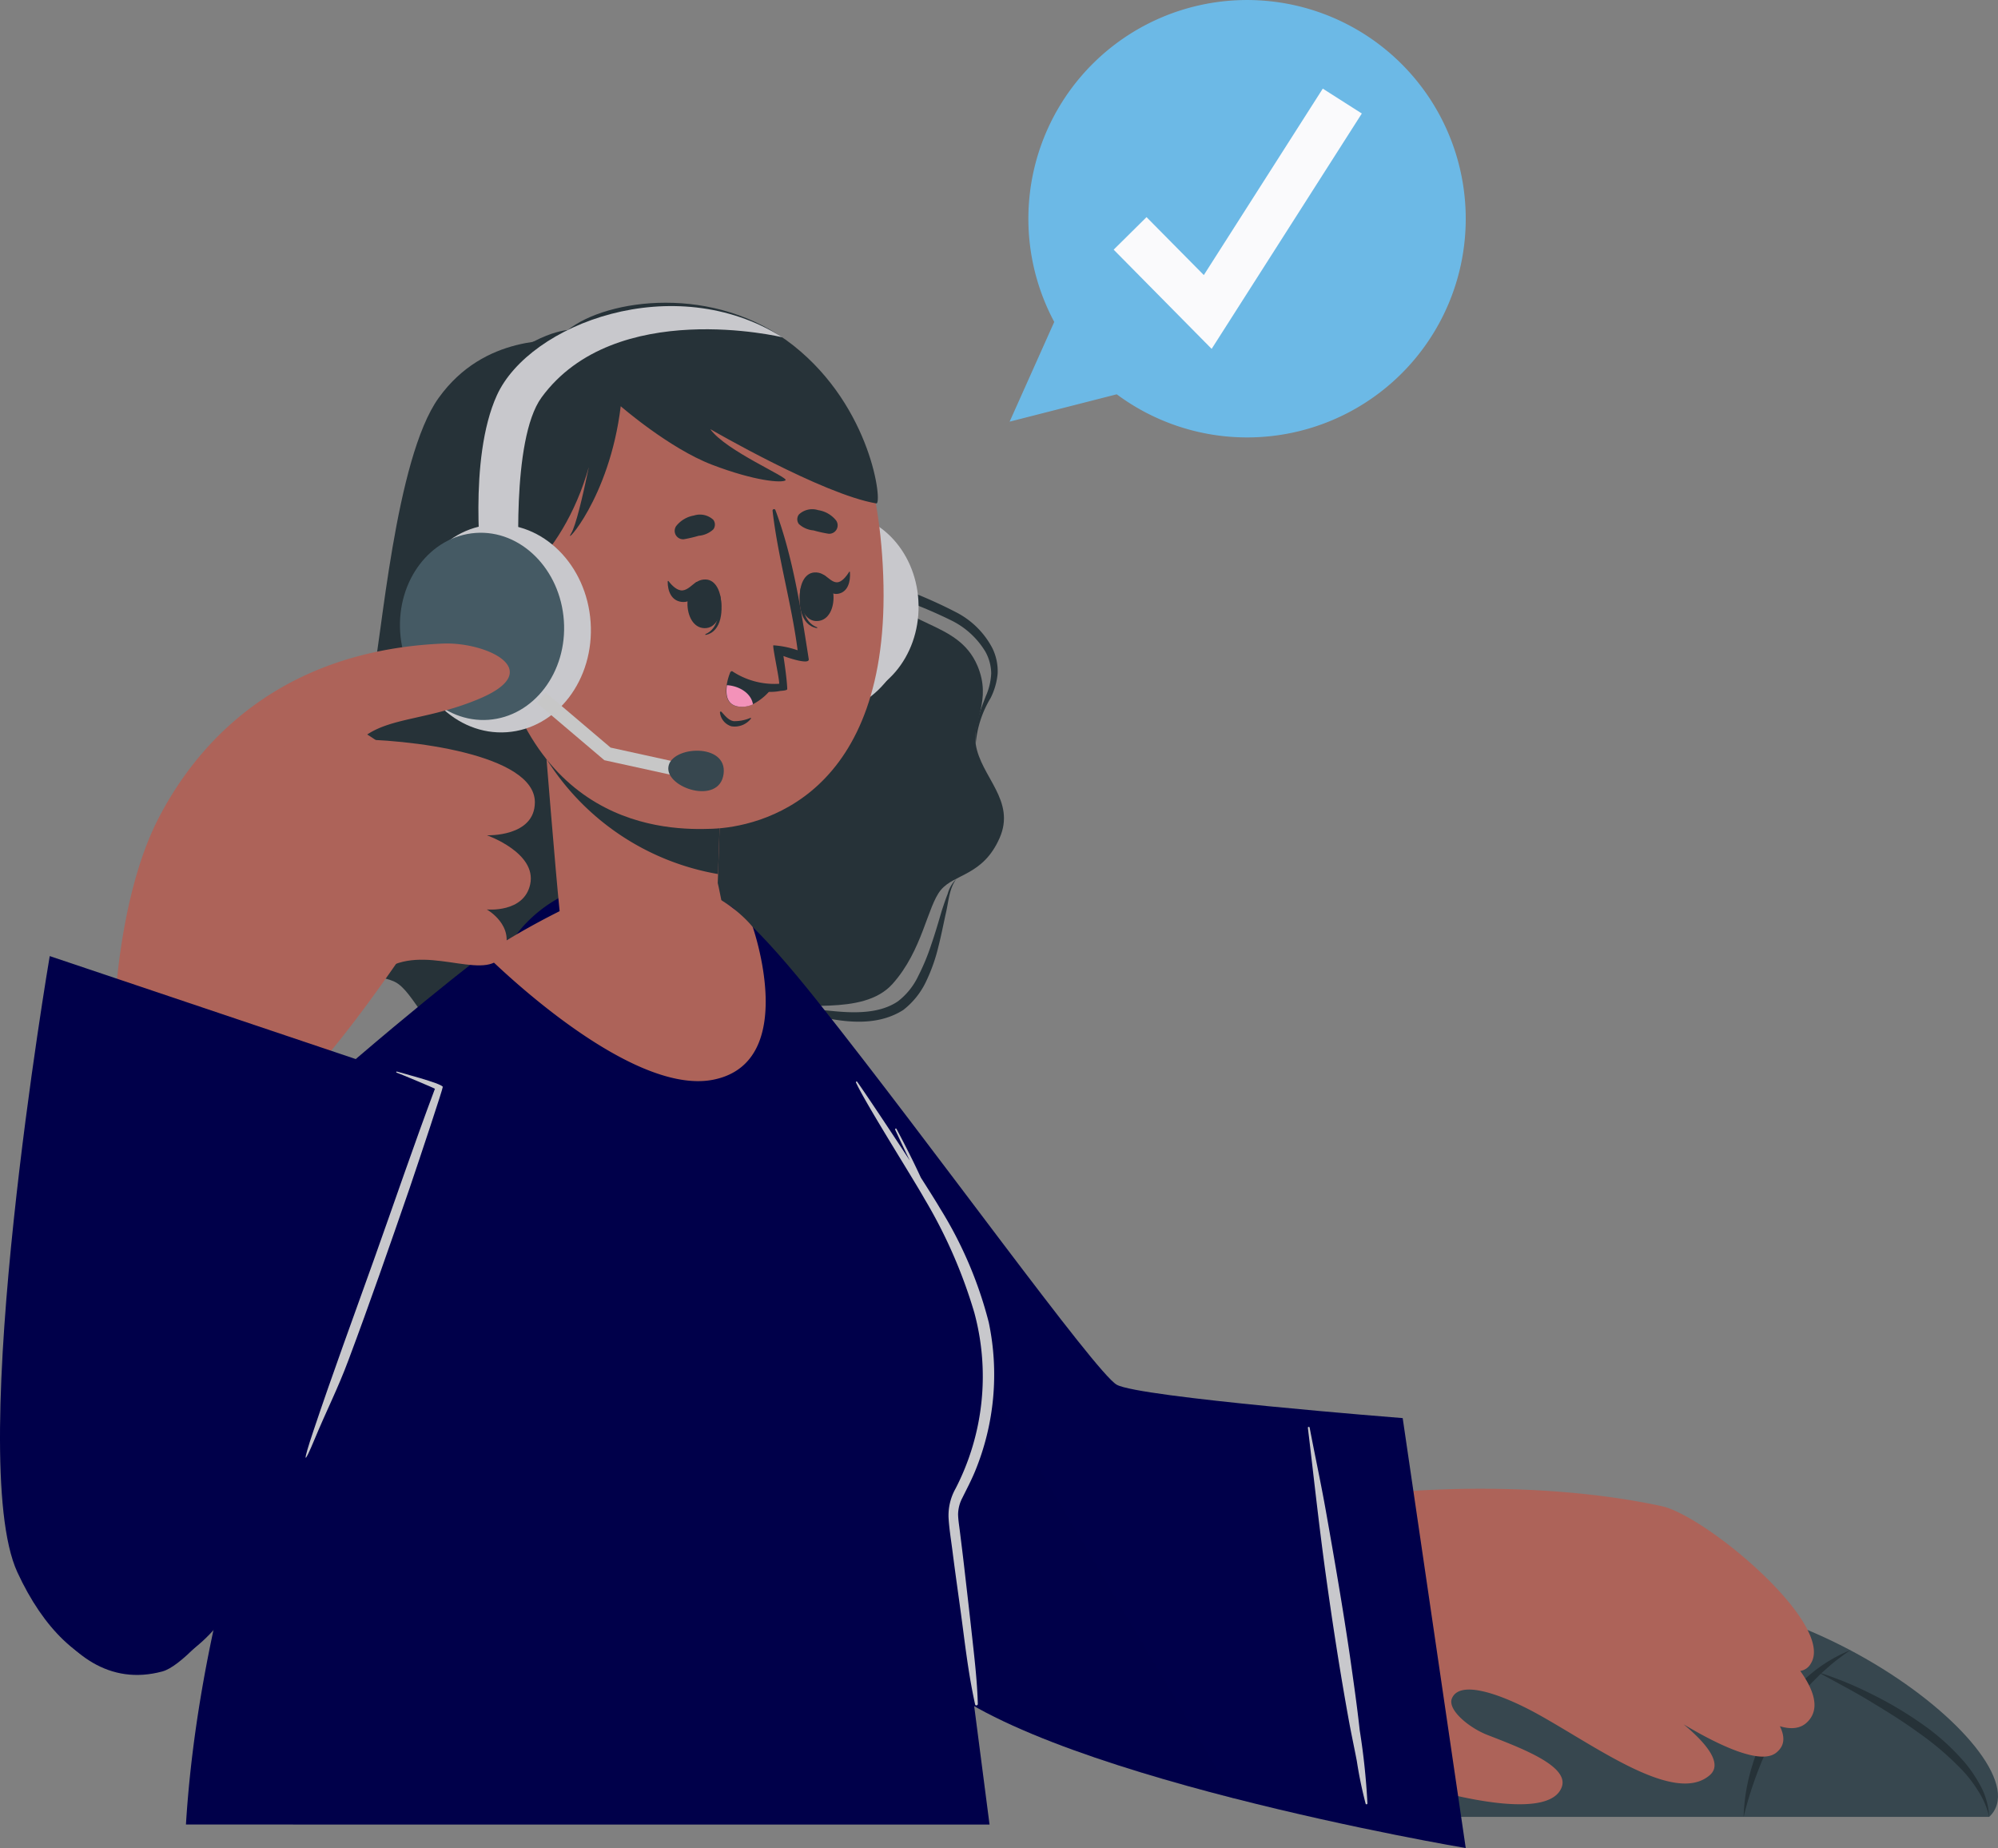 <svg xmlns="http://www.w3.org/2000/svg" width="251.075" height="232.2" viewBox="0 0 251.075 232.2">
  <rect x="0" y="0" width="251.075" height="232.2" fill="#808080" stroke="none"/>
  <g id="Groupe_396" data-name="Groupe 396" transform="translate(-659.045 -2628.22)">
    <g id="Groupe_395" data-name="Groupe 395" transform="translate(12729.238 7461.963)">
      <path id="Tracé_7564" data-name="Tracé 7564" d="M245.535,440.58H166.858c-6.719,0,3-19.118,27.5-26.461S253.259,433.4,245.535,440.58Z" transform="translate(-12065.76 -5046.04)" fill="#37474f"/>
      <path id="Tracé_7565" data-name="Tracé 7565" d="M208,439.674a23.876,23.876,0,0,1,1.074-6.419,27.245,27.245,0,0,1,2.655-5.992,21.52,21.52,0,0,1,4.168-5.08,18.807,18.807,0,0,1,5.542-3.463,28.481,28.481,0,0,0-2.586,1.939l-1.154,1.027-1.154,1.155a28.271,28.271,0,0,0-3.821,5.022,37.637,37.637,0,0,0-2.782,5.692,47.335,47.335,0,0,0-1.94,6.119Z" transform="translate(-12059.084 -5045.133)" fill="#263238"/>
      <path id="Tracé_7566" data-name="Tracé 7566" d="M216.06,421.11a45.506,45.506,0,0,1,6.788,2.771,47.249,47.249,0,0,1,6.327,3.752,28.411,28.411,0,0,1,5.484,4.976,17.42,17.42,0,0,1,2.032,3.117,9.236,9.236,0,0,1,.924,3.579,10.3,10.3,0,0,0-1.42-3.313,16.163,16.163,0,0,0-2.205-2.805,37.478,37.478,0,0,0-5.484-4.618c-1.951-1.42-4.006-2.667-6.084-3.925-1.039-.623-2.09-1.212-3.152-1.789S217.145,421.687,216.06,421.11Z" transform="translate(-12057.839 -5044.765)" fill="#263238"/>
    </g>
    <g id="Groupe_394" data-name="Groupe 394" transform="translate(-28.454 49.079)">
      <path id="Tracé_647" data-name="Tracé 647" d="M144.886,212.553c-2.021.276-10.824-.659-16.618,7.4-5.483,7.619-7.21,30.664-8.349,35.693s-7.717,5.839-9.213,11.678c-1.282,5.029,2.385,6.827,2.795,10.5.312,2.848-2.51,7.121.125,11.34,2.4,3.819,6.56,2.964,9.079,4.139s4.148,6.978,8.812,8.509,8.732-2.759,11.2-2.759,5.465,7.548,13.512,6.809,10.307-7.575,13.619-8.954,11.678.89,15.452-3.32,4.37-9.747,6.07-11.8,5.287-1.78,7.379-6.516-2.359-7.7-2.991-11.794c-.463-2.848,2.047-5.5.223-9.844-2.51-5.973-9.791-4.62-12.693-10.752-2.234-4.807-6.978-25.759-19.716-30.815C154.775,208.583,144.886,212.553,144.886,212.553Z" transform="translate(614.356 2409.179)" fill="#263238"/>
      <path id="Tracé_648" data-name="Tracé 648" d="M119.912,259.84a7.281,7.281,0,0,1-2.092,2.724l-2.67,2.288a21.7,21.7,0,0,0-4.593,4.94,6.943,6.943,0,0,0-.712,6.124,10.5,10.5,0,0,0,1.745,2.759,12.406,12.406,0,0,1,2.012,3.035,5.946,5.946,0,0,1-.285,3.792c-.365,1.122-.774,2.181-1.077,3.267a8.2,8.2,0,0,0,.276,6.3,4.709,4.709,0,0,0,2.216,2.145,8.652,8.652,0,0,0,3.222.668c1.13.071,2.288,0,3.445,0a5.857,5.857,0,0,1,3.365.73,6.231,6.231,0,0,0-3.382-.356c-1.139.1-2.288.24-3.462.267a9.069,9.069,0,0,1-3.56-.543,5.688,5.688,0,0,1-2.768-2.394c-1.38-2.154-1.157-4.887-.543-7.121.3-1.148.7-2.243,1.024-3.32a4.833,4.833,0,0,0,.258-2.973c-.712-1.834-2.8-3.454-3.614-5.839a7.788,7.788,0,0,1,.988-7.121,22.252,22.252,0,0,1,5.038-4.9l2.786-2.056A7.931,7.931,0,0,0,119.912,259.84Z" transform="translate(614.595 2403.772)" fill="#263238"/>
      <path id="Tracé_649" data-name="Tracé 649" d="M183.44,225.42c2.234,3.56,3.632,7.441,5.394,11.153.89,1.86,1.7,3.747,2.67,5.5a13.431,13.431,0,0,0,1.682,2.421,1.905,1.905,0,0,0,.481.454,2.571,2.571,0,0,0,.552.356c.436.223.89.427,1.362.623a59.5,59.5,0,0,1,5.7,2.572,10.592,10.592,0,0,1,4.575,4.5,6.569,6.569,0,0,1,.676,3.222,8.544,8.544,0,0,1-.89,3.08,13.281,13.281,0,0,0-1.869,5.795c-.276-2.092.543-4.157,1.273-6.044a7.825,7.825,0,0,0,.676-2.866,5.741,5.741,0,0,0-.739-2.733,10.3,10.3,0,0,0-4.264-3.908,58.754,58.754,0,0,0-5.625-2.412c-.481-.214-.961-.436-1.442-.694a4.77,4.77,0,0,1-1.371-1.095,14.555,14.555,0,0,1-1.78-2.67,49.287,49.287,0,0,1-2.59-5.688l-2.19-5.821A55.944,55.944,0,0,0,183.44,225.42Z" transform="translate(606.334 2407.554)" fill="#263238"/>
      <path id="Tracé_650" data-name="Tracé 650" d="M200.547,289c-.89,1.193-.97,2.741-1.291,4.166s-.6,2.9-.97,4.344a21.673,21.673,0,0,1-1.5,4.281,9.844,9.844,0,0,1-2.92,3.685c-2.795,1.78-6.133,1.647-9.026,1.139-1.478-.249-2.92-.587-4.361-.81a9.15,9.15,0,0,0-4.335.062,8.563,8.563,0,0,1,4.451-.7c1.5.1,2.964.32,4.45.445,2.857.285,5.91.294,8.144-1.219a8.669,8.669,0,0,0,2.555-3.169,27.325,27.325,0,0,0,1.656-4c.481-1.38.89-2.8,1.308-4.219.231-.7.463-1.415.739-2.109A4.246,4.246,0,0,1,200.547,289Z" transform="translate(607.136 2400.567)" fill="#263238"/>
      <path id="Tracé_652" data-name="Tracé 652" d="M262.25,400.517c.565.273,8.571,4.076,13.5,5.386,3.677.977,14.343,3.511,15.819-.432,1.011-2.66-5.08-4.914-9.356-6.583-2.254-.878-5.054-3.152-4.429-4.6,1.091-2.533,6.9-.146,10.719,1.962,7.4,4.083,17.289,11.5,21.677,7.7,1.656-1.436-.359-3.943-3.285-6.383,4.714,2.813,9.728,5.093,11.63,3.564,1.091-.864,1.117-1.995.465-3.325,1.45.432,2.713.312,3.577-.665,1.476-1.616.665-3.93-1.017-6.284a1.822,1.822,0,0,0,1.33-.938c3.092-4.947-13.239-18.619-18.8-19.782-16.384-3.511-33.686-1.709-33.686-1.709C264.125,373.693,262.237,400.5,262.25,400.517Z" transform="translate(592.176 2398.232)" fill="#ad6359"/>
      <path id="Tracé_656" data-name="Tracé 656" d="M255.163,356.942l7.922,54.02s-55.373-9.319-67.817-22.252-29.373-54.528-31.937-79.477,3.827-22.849,18.283-4.691,34.865,46.606,37.607,48.2S255.163,356.942,255.163,356.942Z" transform="translate(608.603 2400.379)" fill="#00004a"/>
      <path id="Tracé_658" data-name="Tracé 658" d="M260.666,413.652a86.489,86.489,0,0,0-.97-9.177c-.329-3.026-.792-6.231-1.237-9.364-.89-6.062-1.94-12.114-3.009-18.149-.623-3.516-1.38-7.005-2.047-10.512,0-.125-.231-.1-.223,0,.739,6.186,1.406,12.372,2.261,18.541s1.78,12.132,2.875,18.176c.312,1.727.685,3.436,1.015,5.163a52.511,52.511,0,0,0,1.1,5.341.116.116,0,1,0,.231-.018Z" transform="translate(598.669 2392.064)" fill="#c8c8cc"/>
      <path id="Tracé_659" data-name="Tracé 659" d="M234.023,404.731c-15.452-3.943-32.506-9.524-38.755-16.022-12.461-12.924-29.373-54.528-31.937-79.477-1.353-13.049-.24-18.692,3.187-18.523Z" transform="translate(608.604 2400.379)" fill="#00004a" opacity="0.2"/>
      <path id="Tracé_660" data-name="Tracé 660" d="M190.636,368.213l5.136,39.6H94.79c2.326-38.031,20.723-78.923,34.066-100.893A103.62,103.62,0,0,1,136.7,295.5c5.981-7.29,17.8-8.848,26.774-2.9,2.127,1.406,26.836,37.972,28.928,43.286C200.124,355.493,190.636,368.213,190.636,368.213Z" transform="translate(616.076 2400.573)" fill="#00004a"/>
      <path id="Tracé_662" data-name="Tracé 662" d="M204.351,366.565a31.9,31.9,0,0,0,1.718-18.692,50.9,50.9,0,0,0-6.124-14.331c-.445-.765-1.335-2.181-2.412-3.863-.952-2.074-1.985-4.1-3.062-6.124-.062-.107-.214,0-.16.107.6,1.3,1.2,2.59,1.834,3.872-2.528-3.872-5.483-8.3-6.613-9.9a.089.089,0,0,0-.151.089c1.184,2.608,7.2,12.1,8.581,14.571a62.492,62.492,0,0,1,6.293,14.357,30.717,30.717,0,0,1-2.35,22.083,6.88,6.88,0,0,0-.89,3.649c.08,1.424.32,2.848.5,4.264.409,3.24.89,6.471,1.308,9.7s.837,6.4,1.531,9.524c.045.2.338.134.338-.053-.08-2.946-.436-5.9-.757-8.83s-.65-5.741-.979-8.607c-.169-1.469-.356-2.946-.543-4.451-.08-.641-.187-1.291-.2-1.932a4.575,4.575,0,0,1,.534-2.074C203.283,368.835,203.87,367.731,204.351,366.565Z" transform="translate(605.682 2397.424)" fill="#c8c8cc"/>
      <path id="Tracé_663" data-name="Tracé 663" d="M128.958,300.917c-13.423,11.091-61.622,52.133-58.773,66.7,2.911,14.758,14.081,26.7,22.671,18.434,7.121-6.792,38.568-57.2,44.274-70.683C142.559,302.528,142.105,290.031,128.958,300.917Z" transform="translate(618.793 2399.714)" fill="#ad6359"/>
      <path id="Tracé_664" data-name="Tracé 664" d="M68.85,363.427c0,10.209,6.836,29.48,20.125,25.893,8.705-2.35,44.808-61.853,50.629-75.97,6.738-16.36.89-22.778-11.518-13.138S68.868,348.82,68.85,363.427Z" transform="translate(618.927 2399.832)" fill="#00004a"/>
      <path id="Tracé_667" data-name="Tracé 667" d="M167.108,286.366s2.946,12.07-.579,13.734c-6.56,3.106-18.283-6.533-19.039-8.269-.2-.436-1.166-12.034-1.9-21.051-.472-5.795-.846-10.53-.846-10.53l22.929,9.115-.525,15.871Z" transform="translate(610.585 2403.727)" fill="#ad6359"/>
      <path id="Tracé_668" data-name="Tracé 668" d="M167.669,269.365l-.525,15.871a31.839,31.839,0,0,1-21.558-14.455c-.472-5.795-.846-10.53-.846-10.53l2.875,1.033Z" transform="translate(610.585 2403.727)" fill="#263238"/>
      <path id="Tracé_669" data-name="Tracé 669" d="M175.05,249.3c.089,6.489,4.78,11.687,10.476,11.571s10.236-5.4,10.147-11.9-4.78-11.687-10.476-11.571S175.005,242.812,175.05,249.3Z" transform="translate(607.256 2406.238)" fill="#c8c8cc"/>
      <path id="Tracé_670" data-name="Tracé 670" d="M171.3,249.646c.107,7.228,5.341,13,11.66,12.915s11.384-6.017,11.286-13.236-5.341-13-11.66-12.915S171.2,242.427,171.3,249.646Z" transform="translate(607.668 2406.347)" fill="#c8c8cc"/>
      <path id="Tracé_671" data-name="Tracé 671" d="M187.033,242.032c1.033,27.833-15.523,31.6-21.523,31.812-5.447.2-24.033.178-27.94-27.406s8.705-36.859,21.149-37.972S185.992,214.189,187.033,242.032Z" transform="translate(611.455 2409.43)" fill="#ad6359"/>
      <path id="Tracé_672" data-name="Tracé 672" d="M185.016,239.9a16.4,16.4,0,0,1-1.878-.418,3.124,3.124,0,0,1-1.834-.792.988.988,0,0,1,0-1.211,2.439,2.439,0,0,1,2.421-.543,3.56,3.56,0,0,1,2.252,1.3,1.059,1.059,0,0,1-.961,1.664Z" transform="translate(606.591 2406.302)" fill="#263238"/>
      <path id="Tracé_673" data-name="Tracé 673" d="M164.938,240.677a16.738,16.738,0,0,0,1.869-.436,3.079,3.079,0,0,0,1.834-.8,1.006,1.006,0,0,0,0-1.211,2.475,2.475,0,0,0-2.43-.534,3.623,3.623,0,0,0-2.234,1.326,1.059,1.059,0,0,0,.961,1.656Z" transform="translate(608.492 2406.218)" fill="#263238"/>
      <path id="Tracé_674" data-name="Tracé 674" d="M169.953,248.868c0-.071-.142.1-.142.178.151,1.887,0,4.077-1.673,4.789-.053,0,0,.116,0,.107C170.238,253.55,170.4,250.639,169.953,248.868Z" transform="translate(608.016 2404.979)" fill="#263238"/>
      <path id="Tracé_675" data-name="Tracé 675" d="M167.887,246.74c-3.062-.089-3,6.035-.169,6.115S170.45,246.811,167.887,246.74Z" transform="translate(608.294 2405.211)" fill="#263238"/>
      <path id="Tracé_676" data-name="Tracé 676" d="M166.378,247.091c-.525.356-1.05.97-1.691,1.041s-1.317-.552-1.78-1.166c-.053-.062-.107,0-.107.071,0,1.175.454,2.368,1.718,2.537s1.958-.89,2.243-2.083C166.788,247.278,166.592,246.994,166.378,247.091Z" transform="translate(608.602 2405.189)" fill="#263238"/>
      <path id="Tracé_677" data-name="Tracé 677" d="M181.554,248c0-.071.142.089.142.169-.053,1.9.2,4.077,1.914,4.709.053,0,.045.116,0,.107C181.5,252.662,181.189,249.778,181.554,248Z" transform="translate(606.555 2405.075)" fill="#263238"/>
      <path id="Tracé_678" data-name="Tracé 678" d="M183.249,245.749c3.044-.24,3.293,5.875.472,6.1S180.685,245.972,183.249,245.749Z" transform="translate(606.551 2405.321)" fill="#263238"/>
      <path id="Tracé_679" data-name="Tracé 679" d="M184.882,246.084c.5.3,1,.89,1.576.89s1.139-.668,1.54-1.317c.045-.071.1,0,.1.062.08,1.166-.258,2.4-1.371,2.67s-1.78-.73-2.136-1.878C184.526,246.3,184.677,245.959,184.882,246.084Z" transform="translate(606.209 2405.334)" fill="#263238"/>
      <path id="Tracé_680" data-name="Tracé 680" d="M170.367,265.416c.436.463.89,1.086,1.558,1.175a5.126,5.126,0,0,0,2.056-.4.063.063,0,1,1,.08.1,2.6,2.6,0,0,1-2.448.944,2.047,2.047,0,0,1-1.433-1.736C170.162,265.39,170.3,265.354,170.367,265.416Z" transform="translate(607.791 2403.162)" fill="#263238"/>
      <path id="Tracé_681" data-name="Tracé 681" d="M178.323,255.262s.445,2.822.481,4.157c0,.125-.32.187-.774.223h-.053a6.355,6.355,0,0,1-6.231-2.243.135.135,0,1,1,.2-.187,9.6,9.6,0,0,0,5.839,1.54c.089-.374-.89-4.815-.721-4.833a11.661,11.661,0,0,1,3.044.623c-.765-5.91-2.474-11.651-3.151-17.544a.187.187,0,0,1,.347-.1c2.216,5.892,3.249,12.675,4.2,18.754C181.634,256.419,178.857,255.475,178.323,255.262Z" transform="translate(607.624 2406.303)" fill="#263238"/>
      <path id="Tracé_682" data-name="Tracé 682" d="M177.06,261.467a7.041,7.041,0,0,1-2.67,2.385,3.177,3.177,0,0,1-1.9.267c-1.406-.258-1.54-1.522-1.371-2.67a7.412,7.412,0,0,1,.49-1.709,9.052,9.052,0,0,0,5.447,1.727Z" transform="translate(607.694 2403.783)" fill="#263238"/>
      <path id="Tracé_683" data-name="Tracé 683" d="M174.43,264.063a3.178,3.178,0,0,1-1.9.267c-1.406-.258-1.54-1.522-1.371-2.67C172.649,261.74,174.2,262.63,174.43,264.063Z" transform="translate(607.688 2403.572)" fill="#f392b9"/>
      <path id="Tracé_684" data-name="Tracé 684" d="M137.566,243.9c3.035.089,11.634-7.486,13.209-22.03,0,0-2.314,12.96-3.471,14.785s4.815-4.264,6.231-15.977c0,0,6.079,5.287,11.482,7.352s8.8,2.314,9.23,1.949-7.486-3.676-9.462-6.427c0,0,14.126,8.207,20.873,9.337.783.133-.534-12.016-10.423-19.84s-23.481-5.866-28.35-1.949c0,0-5.341.276-11.749,7.53S134.3,243.79,137.566,243.9Z" transform="translate(611.966 2409.505)" fill="#263238"/>
      <path id="Tracé_685" data-name="Tracé 685" d="M141.315,252.459s-5.643-8.981-9.693-7.014-.1,14.785,4.451,16.734a4.7,4.7,0,0,0,6.426-2.216Z" transform="translate(612.212 2405.384)" fill="#ad6359"/>
      <path id="Tracé_686" data-name="Tracé 686" d="M133.205,249.58a.062.062,0,0,0,0,.116c3.178,1.478,4.735,4.566,5.786,7.753-.89-1.255-2.19-1.976-3.854-.89-.089.053,0,.2.08.178a2.911,2.911,0,0,1,3.133,1.166,13.97,13.97,0,0,1,1.4,2.67c.142.3.668.169.579-.169v-.08C140.548,256.185,137.62,250.212,133.205,249.58Z" transform="translate(611.857 2404.899)" fill="#263238"/>
      <path id="Tracé_687" data-name="Tracé 687" d="M139.58,262.92a.973.973,0,1,1-.895-1.046A.973.973,0,0,1,139.58,262.92Z" transform="translate(611.368 2403.548)" fill="#fff"/>
      <path id="Tracé_688" data-name="Tracé 688" d="M136.748,260.847a.605.605,0,0,1-.659.561.623.623,0,0,1-.57-.659.632.632,0,0,1,.668-.57.614.614,0,0,1,.561.668Z" transform="translate(611.6 2403.734)" fill="#fff"/>
      <path id="Tracé_689" data-name="Tracé 689" d="M131.6,251.595l-1.923.329a.4.4,0,0,1-.454-.32h0a.392.392,0,0,1,.32-.454l1.923-.32a.392.392,0,0,1,.454.32h0A.392.392,0,0,1,131.6,251.595Z" transform="translate(612.294 2404.763)" fill="#ffc727"/>
      <path id="Tracé_690" data-name="Tracé 690" d="M131.411,250.2h-1.949a.392.392,0,0,1-.392-.383h0a.392.392,0,0,1,.374-.4h1.949a.374.374,0,0,1,.4.374h0a.392.392,0,0,1-.383.409Z" transform="translate(612.308 2404.917)" fill="#ffc727"/>
      <path id="Tracé_691" data-name="Tracé 691" d="M136.507,241.484s-1.78-14.09,1.9-22.146c4.094-8.963,22.252-15.844,35.862-7.272,0,0-21.033-5.074-30.263,7.566-3.881,5.341-2.786,21.95-2.786,21.95Z" transform="translate(611.54 2409.453)" fill="#c8c8cc"/>
      <path id="Tracé_692" data-name="Tracé 692" d="M149.089,251.235c.5,7.21-4.219,13.4-10.539,13.841s-11.856-5.047-12.355-12.257,4.219-13.4,10.548-13.832S148.59,244.034,149.089,251.235Z" transform="translate(612.628 2406.066)" fill="#c8c8cc"/>
      <path id="Tracé_693" data-name="Tracé 693" d="M145.6,251.186c.454,6.48-3.792,12.052-9.471,12.461s-10.681-4.54-11.1-11.019,3.792-12.043,9.471-12.461S145.152,244.715,145.6,251.186Z" transform="translate(612.756 2405.936)" fill="#455a64"/>
      <path id="Tracé_694" data-name="Tracé 694" d="M162.026,273.221l-9.213-2.02-8.474-7.192,1.113-1.309,8.144,6.916,8.794,1.932Z" transform="translate(610.631 2403.458)" fill="#c7c7c7"/>
      <path id="Tracé_695" data-name="Tracé 695" d="M162.9,272.948c.347-2.67,7.468-3.062,6.934.89S162.542,275.591,162.9,272.948Z" transform="translate(608.592 2402.556)" fill="#37474f"/>
      <path id="Tracé_696" data-name="Tracé 696" d="M151.286,290.816A97.012,97.012,0,0,0,137,298.462s17.873,18.016,28.741,15.8,4.913-19.173,4.913-19.173S163.525,285.8,151.286,290.816Z" transform="translate(611.436 2400.531)" fill="#ad6359"/>
      <path id="Tracé_698" data-name="Tracé 698" d="M77.82,286.449s.442-14.81,5.617-24.679c3.575-6.815,12.988-20.787,35.643-21.775,5.356-.232,13.2,3.312,4.552,6.945-6.132,2.576-10.792,2.317-14.059,4.478,0,0,9.42,5.718,9.44,11.2a102.377,102.377,0,0,1-.951,14.353,21.664,21.664,0,0,1-2.678.061s-8.731,13.2-14.368,18.533Z" transform="translate(624.071 2420.009)" fill="#ad6359"/>
      <path id="Tracé_699" data-name="Tracé 699" d="M92.84,261.057c3.722-1.413,11.662-4.278,18.973-4.358,8.121-.094,23.786,1.915,23.793,7.907,0,4.4-6.025,4.158-6.025,4.158s6.3,2.2,5.436,6.166c-.783,3.622-5.456,3.153-5.456,3.153s3.6,2.008,2.162,5.356c-1.714,4.017-8.964-.81-14.226,1.754C116.3,285.741,92.84,261.057,92.84,261.057Z" transform="translate(619.106 2415.327)" fill="#ad6359"/>
      <path id="Tracé_706" data-name="Tracé 706" d="M74.788,299.9l48.457,16.307s-17.633,54.3-25.973,66.01-19.885,9.56-26.552-4.9S74.788,299.9,74.788,299.9Z" transform="translate(618.961 2399.369)" fill="#00004a"/>
      <path id="Tracé_709" data-name="Tracé 709" d="M128.922,318.123c-.133-.445-5.5-1.834-5.777-1.923-.089,0-.116.107,0,.142.267.08,4.807,1.976,4.789,2.021-2.67,7.121-5.109,14.313-7.664,21.469s-5.2,14.331-7.619,21.558c-1.362,4.059-1.264,4.451.178.97s2.92-6.355,4.237-9.9c2.67-7.121,5.18-14.357,7.673-21.567C126.127,326.81,128.966,318.265,128.922,318.123Z" transform="translate(614.219 2397.578)" fill="#c8c8cc"/>
      <path id="Tracé_3727" data-name="Tracé 3727" d="M347.216,117.079a27.472,27.472,0,0,1-43.855,22.058L289.9,142.575l5.607-12.532a27.48,27.48,0,1,1,51.709-12.963Z" transform="translate(524.472 2489.546)" fill="#6cb9e6"/>
      <path id="Tracé_3729" data-name="Tracé 3729" d="M317.693,135.479,305.38,123.014l4.13-4.087,7.2,7.28,14.948-23.426,4.907,3.125Z" transform="translate(522.065 2487.496)" fill="#fafafc"/>
    </g>
  </g>
</svg>
